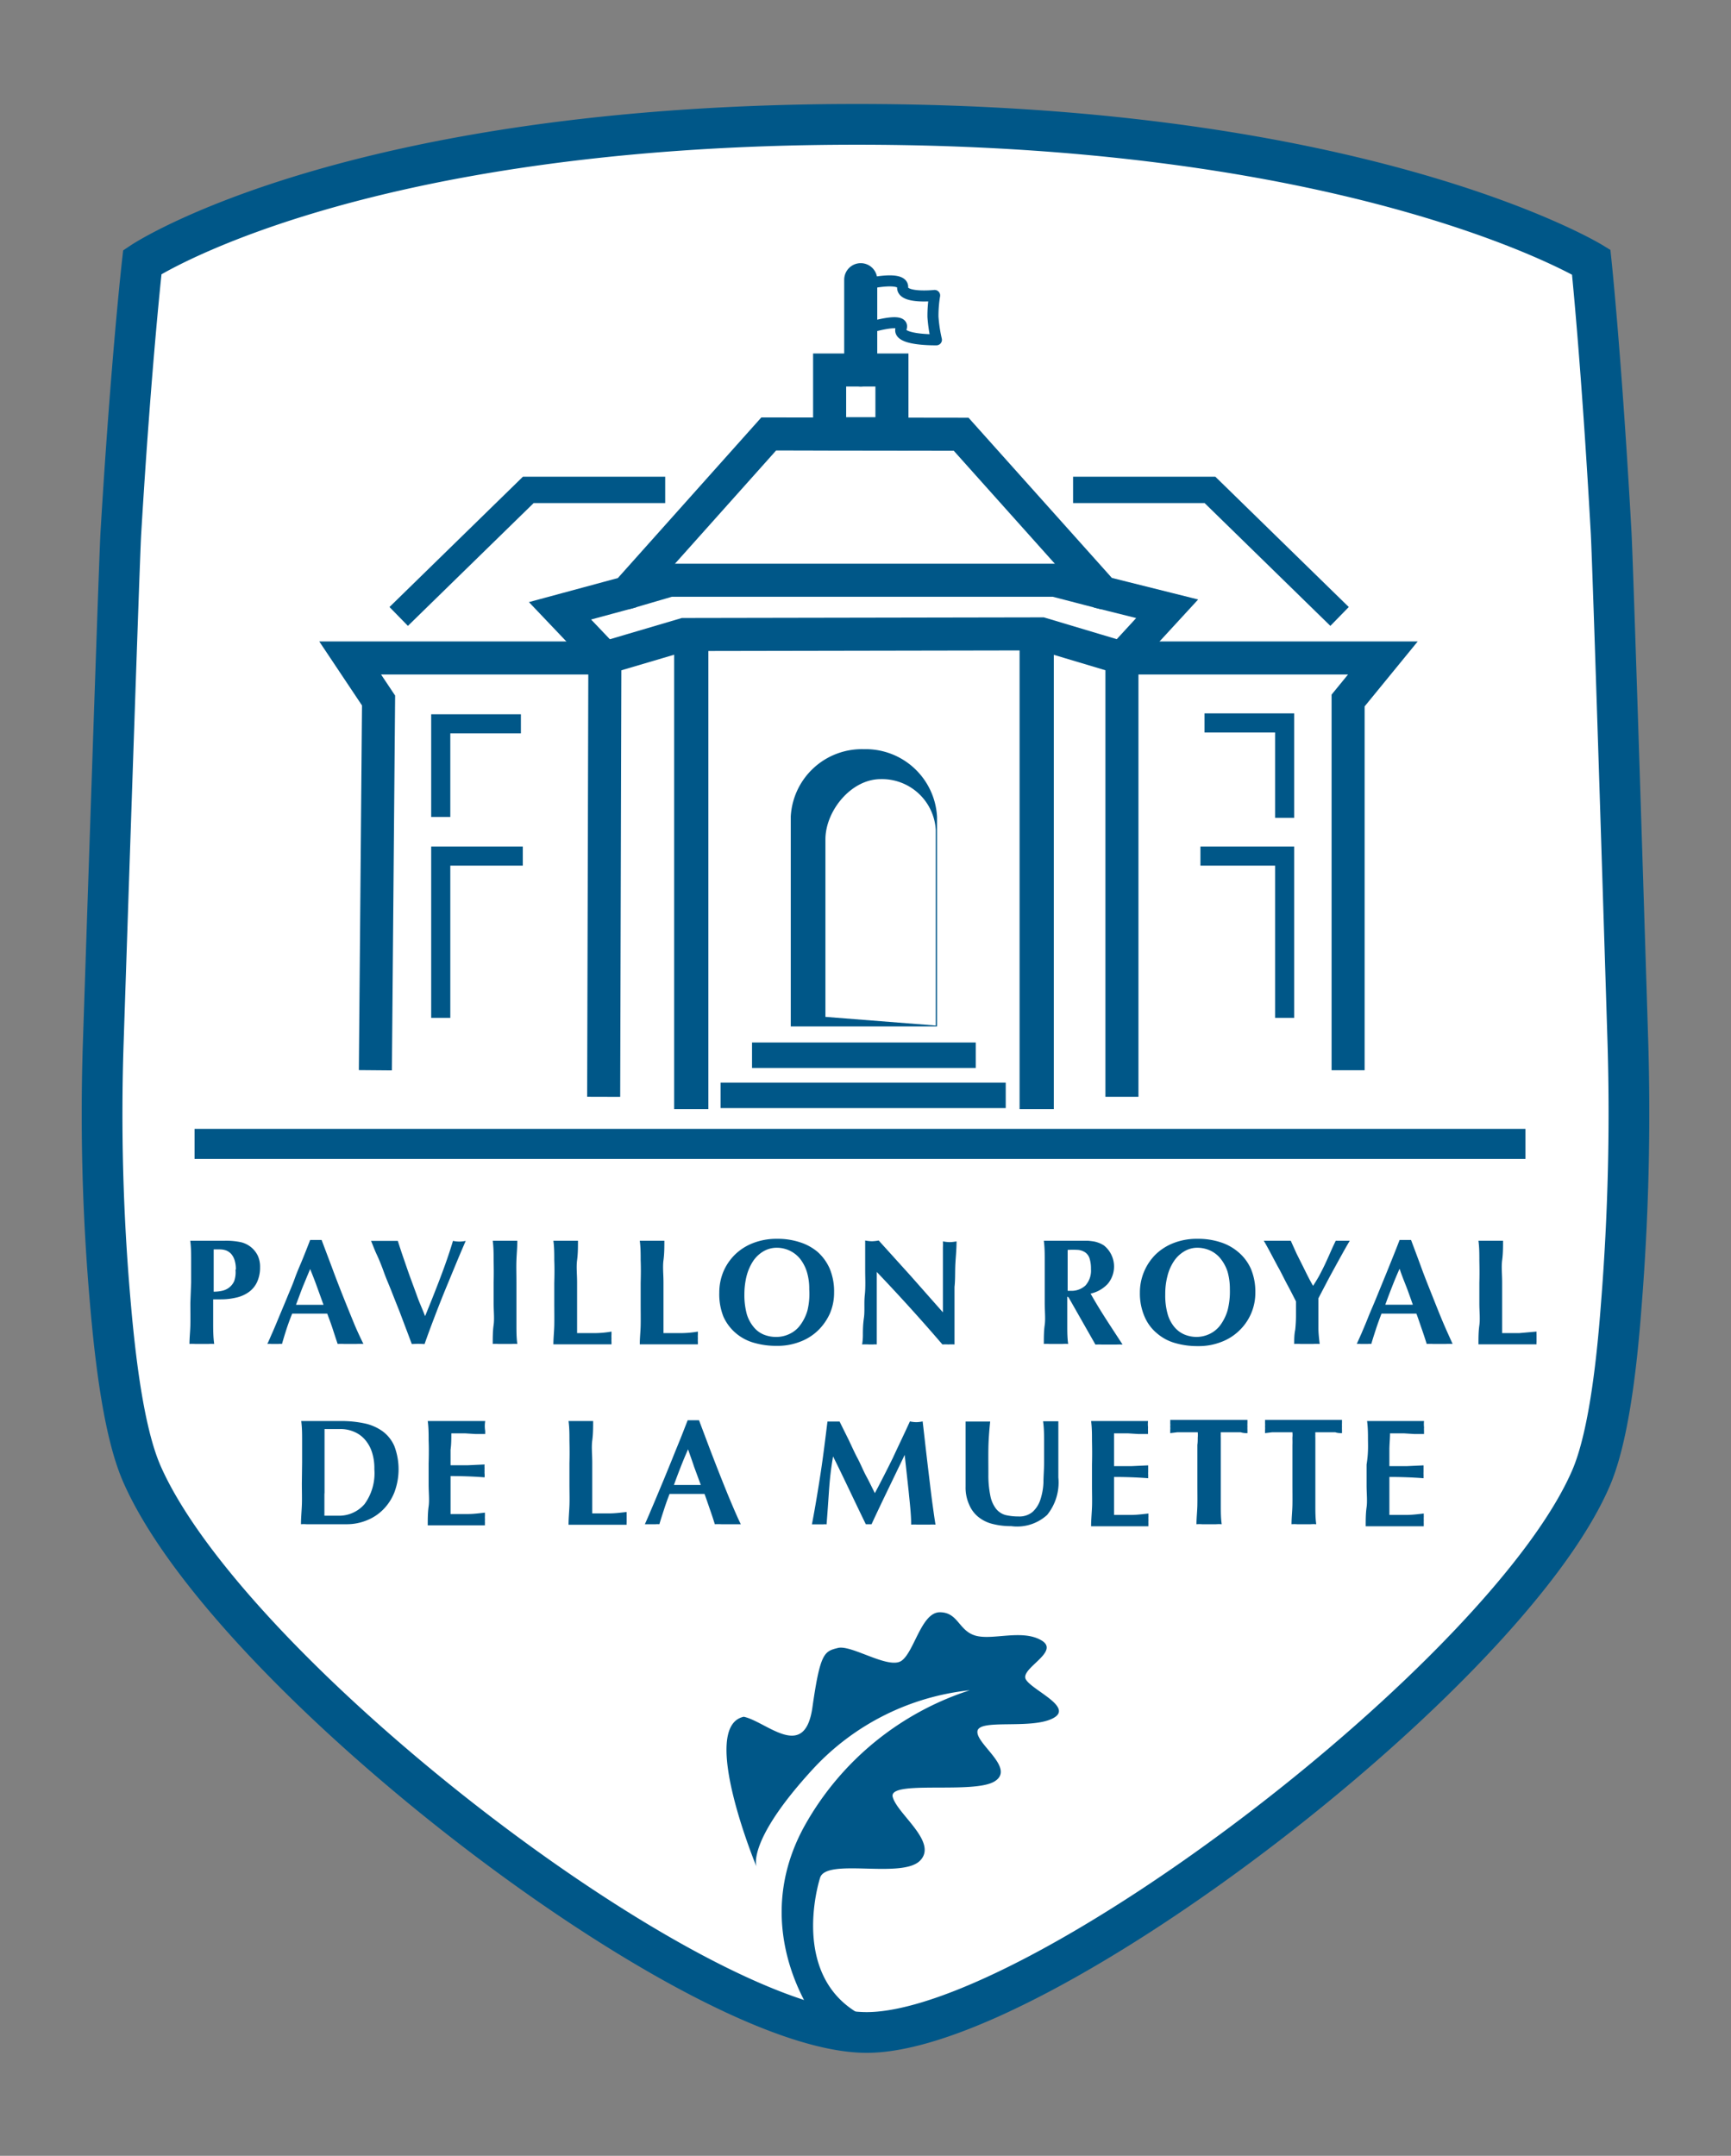 <?xml version="1.0" encoding="UTF-8"?> <svg xmlns="http://www.w3.org/2000/svg" viewBox="0 0 135.85 169.2"><rect x="0" y="0" width="135.85" height="169.2" fill="#808080" stroke="none"/><path d="M9.48,41.91c.82-13.7,1.69-21.34,1.69-21.34S27.41,9.76,67.25,9.76s57.63,10.81,57.63,10.81.8,7.56,1.56,21.18c.16,2.8,1.3,39.49,1.3,39.49a189.13,189.13,0,0,1-.5,21.17c-.45,6.06-1.2,10.84-2.36,13.56-6.59,15.41-43.45,43.55-56.86,43.55s-49.8-27.88-56.85-43.76c-1.23-2.76-2-7.53-2.51-13.5a169.5,169.5,0,0,1-.55-20.6S9.34,44.44,9.48,41.91Z" style="fill:#fff;stroke:#005788;stroke-miterlimit:10;stroke-width:3.196px"></path><path d="M59.37,146.51s-4.55-11-1-11.77c1.79.38,4.78,3.55,5.39-.74s.93-4.39,2-4.66,4,1.72,5,1,1.55-3.8,3-3.8,1.47,1.47,2.82,1.84,3.65-.53,5.16.37-1.72,2.2-1.23,3.06,3.85,2.2,2.09,3.07-5.77,0-5.89,1,3,2.9,1.35,3.93-8.35-.13-8,1.22,3.57,3.54,2.15,5-7.36-.24-7.85,1.35-2.21,9.2,4.78,11.41-4.91,0-4.91,0-5.76-7.24-1-15.64a22.9,22.9,0,0,1,12.88-10.49,19.55,19.55,0,0,0-12.27,6.14C58.55,144.54,59.37,146.51,59.37,146.51Z" style="fill:#005788"></path><path d="M15,100.65q0-1,0-1.74c0-.51,0-1-.07-1.53l.44,0,.53,0,.86,0,.86,0a5.54,5.54,0,0,1,1.31.12,2,2,0,0,1,.74.36,2,2,0,0,1,.56.69,2.08,2.08,0,0,1,.18.91,2.71,2.71,0,0,1-.23,1.15,2,2,0,0,1-.63.78,2.66,2.66,0,0,1-1,.45,5.17,5.17,0,0,1-1.22.14h-.6c0,.59,0,1.18,0,1.76s0,1.17.08,1.74a3.1,3.1,0,0,0-.44,0H15.31a3.1,3.1,0,0,0-.44,0c0-.49.06-1,.07-1.49s0-1.09,0-1.74Zm3.51-1a2.35,2.35,0,0,0-.1-.75,1.42,1.42,0,0,0-.27-.49,1.09,1.09,0,0,0-.4-.27,1.51,1.51,0,0,0-.48-.08h-.49c0,.57,0,1.13,0,1.67s0,1.1,0,1.65a3.23,3.23,0,0,0,.61-.06,1.45,1.45,0,0,0,.57-.24,1.34,1.34,0,0,0,.43-.53A2.12,2.12,0,0,0,18.48,99.64Z" style="fill:#005788"></path><path d="M28.52,105.48a5.06,5.06,0,0,0-.54,0H27a4.1,4.1,0,0,0-.5,0c-.13-.38-.26-.78-.39-1.18s-.28-.8-.43-1.2l-.75,0H23.54l-.61,0c-.16.4-.31.8-.44,1.2s-.25.8-.36,1.18a1.37,1.37,0,0,0-.28,0h-.56a1.67,1.67,0,0,0-.31,0c.1-.2.22-.49.38-.85s.33-.77.52-1.23l.61-1.46c.21-.53.43-1,.64-1.59s.43-1.06.64-1.58.4-1,.57-1.45l.23,0,.22,0,.22,0,.23,0,.81,2.15c.28.76.57,1.51.86,2.24s.58,1.44.85,2.1S28.29,105,28.52,105.48ZM24.34,99.6,23.76,101c-.18.46-.35.93-.53,1.41h2.16q-.26-.72-.51-1.41C24.71,100.53,24.53,100.07,24.34,99.6Z" style="fill:#005788"></path><path d="M33.36,103.3c.41-1,.81-2,1.19-3s.73-2,1-2.91a2.28,2.28,0,0,0,1,0c-.2.46-.43,1-.71,1.67l-.86,2.08c-.3.73-.59,1.47-.88,2.23s-.55,1.46-.78,2.12a6.77,6.77,0,0,0-1,0c-.12-.31-.26-.7-.43-1.14l-.54-1.43c-.2-.5-.4-1-.61-1.54s-.42-1-.61-1.53-.38-1-.56-1.38-.32-.78-.45-1.08l.54,0,.53,0,.51,0,.52,0c.14.44.29.9.46,1.39s.34,1,.52,1.49.37,1,.56,1.53S33.18,102.8,33.36,103.3Z" style="fill:#005788"></path><path d="M38.74,98.91c0-.51,0-1-.07-1.53l.43,0,.53,0,.54,0,.43,0c0,.51-.05,1-.07,1.53s0,1.08,0,1.74v1.6c0,.65,0,1.23,0,1.74s0,1,.07,1.49a3,3,0,0,0-.43,0H39.1a3,3,0,0,0-.43,0c0-.49,0-1,.07-1.49s0-1.09,0-1.74v-1.6C38.76,100,38.75,99.41,38.74,98.91Z" style="fill:#005788"></path><path d="M43.5,98.91c0-.51,0-1-.07-1.53l.44,0,.53,0,.53,0,.43,0c0,.51,0,1-.07,1.53s0,1.08,0,1.74v1.6c0,.45,0,.88,0,1.3s0,.77,0,1.08q.68,0,1.35,0t1.35-.12l0,.23a2.45,2.45,0,0,0,0,.3,2.36,2.36,0,0,0,0,.29q0,.11,0,.18l-.78,0H43.66l-.23,0c0-.49.06-1,.07-1.49s0-1.09,0-1.74v-1.6Q43.53,99.66,43.5,98.91Z" style="fill:#005788"></path><path d="M50.28,98.91c0-.51,0-1-.07-1.53l.44,0,.53,0,.53,0,.43,0c0,.51,0,1-.07,1.53s0,1.08,0,1.74v1.6c0,.45,0,.88,0,1.3s0,.77,0,1.08q.68,0,1.35,0t1.35-.12l0,.23a2.45,2.45,0,0,0,0,.3,2.36,2.36,0,0,0,0,.29q0,.11,0,.18l-.78,0H50.44l-.23,0c0-.49.06-1,.07-1.49s0-1.09,0-1.74v-1.6Q50.31,99.66,50.28,98.91Z" style="fill:#005788"></path><path d="M56.45,101.45a4.28,4.28,0,0,1,.32-1.64,4.15,4.15,0,0,1,.92-1.35,4.21,4.21,0,0,1,1.42-.9A5.06,5.06,0,0,1,61,97.23a5.53,5.53,0,0,1,1.75.26,4.06,4.06,0,0,1,1.42.77,3.79,3.79,0,0,1,.95,1.32,4.64,4.64,0,0,1,.34,1.86,4.12,4.12,0,0,1-.33,1.65,4.31,4.31,0,0,1-.93,1.33,4.07,4.07,0,0,1-1.42.89,4.87,4.87,0,0,1-1.82.32,6.22,6.22,0,0,1-1.75-.23,3.75,3.75,0,0,1-1.43-.74,3.69,3.69,0,0,1-1-1.31A4.74,4.74,0,0,1,56.45,101.45Zm7.06-.26a4.56,4.56,0,0,0-.19-1.38,3.22,3.22,0,0,0-.52-1,2.34,2.34,0,0,0-.82-.65,2.37,2.37,0,0,0-1-.23,2.08,2.08,0,0,0-1.08.29,2.51,2.51,0,0,0-.81.78,4,4,0,0,0-.5,1.16,5.94,5.94,0,0,0-.17,1.42,5.67,5.67,0,0,0,.2,1.6,2.92,2.92,0,0,0,.55,1,2,2,0,0,0,.78.57,2.55,2.55,0,0,0,1,.18,2.37,2.37,0,0,0,1-.23,2.18,2.18,0,0,0,.84-.68,3.56,3.56,0,0,0,.58-1.17A5.54,5.54,0,0,0,63.51,101.19Z" style="fill:#005788"></path><path d="M67.9,99.73c0-.55,0-1,0-1.37s0-.7,0-1a3,3,0,0,0,.53.06,3.15,3.15,0,0,0,.53-.06l2.54,2.81L74,103v-2.17c0-.38,0-.76,0-1.13s0-.72,0-1,0-.58,0-.81a4.15,4.15,0,0,0,0-.46,3.15,3.15,0,0,0,.53.06,3.25,3.25,0,0,0,.54-.06c0,.72-.08,1.36-.1,1.94s0,1.12-.06,1.63l0,1.52v3a3.93,3.93,0,0,0-.49,0,3.32,3.32,0,0,0-.46,0c-1.62-1.89-3.33-3.78-5.15-5.69,0,.22,0,.45,0,.68v3.26c0,.34,0,.61,0,.84s0,.42,0,.56,0,.26,0,.35a1.37,1.37,0,0,0-.28,0H68.2a4.87,4.87,0,0,0-.54,0,4.62,4.62,0,0,0,.06-.67c0-.39,0-.86.08-1.41s0-1.16.07-1.8S67.9,100.32,67.9,99.73Z" style="fill:#005788"></path><path d="M83.76,101.77v.48c0,.65,0,1.23,0,1.74s0,1,.07,1.49a3,3,0,0,0-.44,0H82.35a3,3,0,0,0-.43,0c0-.49,0-1,.07-1.49s0-1.09,0-1.74v-1.6c0-.66,0-1.24,0-1.74s0-1-.07-1.53l.43,0,.53,0,.73,0c.27,0,.61,0,1,0l.76,0a5.42,5.42,0,0,1,.55.07,2.69,2.69,0,0,1,.4.13,2.11,2.11,0,0,1,.33.18,2.12,2.12,0,0,1,.29,3,2.6,2.6,0,0,1-1.35.77c.37.66.78,1.33,1.21,2s.86,1.32,1.3,2a4.78,4.78,0,0,0-.53,0H86.51a4.87,4.87,0,0,0-.54,0l-2.11-3.71Zm1.86-2.17a2.64,2.64,0,0,0-.11-.83.93.93,0,0,0-.32-.46,1.21,1.21,0,0,0-.57-.21,6.48,6.48,0,0,0-.83,0q0,1.61,0,3.21l.13,0H84a1.61,1.61,0,0,0,1.19-.42A1.75,1.75,0,0,0,85.62,99.6Z" style="fill:#005788"></path><path d="M89.46,101.45a4.21,4.21,0,0,1,1.24-3,4.25,4.25,0,0,1,1.43-.9A5,5,0,0,1,94,97.23a5.59,5.59,0,0,1,1.76.26,4,4,0,0,1,1.41.77,3.67,3.67,0,0,1,1,1.32,4.64,4.64,0,0,1,.35,1.86,4.09,4.09,0,0,1-1.27,3,4.07,4.07,0,0,1-1.42.89,4.83,4.83,0,0,1-1.82.32,6.22,6.22,0,0,1-1.75-.23,3.71,3.71,0,0,1-1.42-.74,3.46,3.46,0,0,1-1-1.31A4.57,4.57,0,0,1,89.46,101.45Zm7.06-.26a4.91,4.91,0,0,0-.18-1.38,3.23,3.23,0,0,0-.53-1,2.22,2.22,0,0,0-.81-.65,2.45,2.45,0,0,0-1-.23,2,2,0,0,0-1.07.29,2.51,2.51,0,0,0-.81.78,3.7,3.7,0,0,0-.5,1.16,5.47,5.47,0,0,0-.17,1.42,5.33,5.33,0,0,0,.2,1.6,2.76,2.76,0,0,0,.54,1,2.08,2.08,0,0,0,.79.57,2.5,2.5,0,0,0,.94.18,2.41,2.41,0,0,0,1-.23,2.26,2.26,0,0,0,.84-.68,3.76,3.76,0,0,0,.58-1.17A5.9,5.9,0,0,0,96.52,101.19Z" style="fill:#005788"></path><path d="M103.52,100.15c.15-.29.31-.59.46-.91s.29-.63.43-.95.28-.62.42-.91l.26,0,.28,0,.28,0,.28,0c-.13.22-.3.51-.5.87s-.41.74-.64,1.16-.46.84-.69,1.28-.44.84-.63,1.21c0,.18,0,.37,0,.57s0,.38,0,.58c0,.4,0,.8,0,1.19s.05.81.1,1.24a4.1,4.1,0,0,0-.5,0h-1a4.18,4.18,0,0,0-.5,0c0-.36,0-.73.08-1.11a10.69,10.69,0,0,0,.06-1.13v-.55c0-.18,0-.37,0-.55-.2-.39-.42-.83-.68-1.31s-.5-1-.74-1.41l-.66-1.24c-.2-.37-.35-.64-.45-.8l.54,0,.53,0,.52,0,.53,0,.45,1,.5,1c.17.34.32.65.46.92s.26.48.34.62h0C103.2,100.69,103.36,100.43,103.52,100.15Z" style="fill:#005788"></path><path d="M114,105.48a4.88,4.88,0,0,0-.53,0h-1a4.26,4.26,0,0,0-.5,0c-.12-.38-.25-.78-.39-1.18s-.27-.8-.42-1.2l-.75,0h-1.37l-.62,0c-.15.4-.3.8-.43,1.2s-.26.8-.37,1.18a1.23,1.23,0,0,0-.27,0h-.56a1.67,1.67,0,0,0-.31,0l.38-.85c.15-.36.33-.77.51-1.23s.4-.94.61-1.46l.65-1.59c.22-.53.43-1.06.64-1.58s.4-1,.57-1.45l.22,0,.23,0,.22,0,.23,0c.25.67.52,1.38.8,2.15s.58,1.51.87,2.24.57,1.44.85,2.1S113.79,105,114,105.48Zm-4.17-5.88c-.21.47-.4.93-.58,1.39s-.36.93-.53,1.41h2.16c-.17-.48-.35-1-.51-1.41S110,100.07,109.85,99.6Z" style="fill:#005788"></path><path d="M116.1,98.91c0-.51,0-1-.07-1.53l.43,0,.53,0,.53,0,.44,0c0,.51,0,1-.07,1.53s0,1.08,0,1.74v2.9c0,.41,0,.77,0,1.08.45,0,.9,0,1.34,0l1.36-.12a2.23,2.23,0,0,0,0,.23c0,.07,0,.17,0,.3s0,.22,0,.29a.8.8,0,0,0,0,.18l-.78,0h-3.55l-.23,0c0-.49,0-1,.07-1.49s0-1.09,0-1.74v-1.6C116.12,100,116.11,99.41,116.1,98.91Z" style="fill:#005788"></path><path d="M23.71,114.79c0-.65,0-1.23,0-1.73s0-1-.07-1.53l.43,0,.53,0,.88,0q.48,0,1.26,0a8.7,8.7,0,0,1,1.84.18,3.77,3.77,0,0,1,1.44.62,2.85,2.85,0,0,1,.93,1.17,5.15,5.15,0,0,1,0,3.63,4,4,0,0,1-.88,1.35,3.76,3.76,0,0,1-1.3.85,4.1,4.1,0,0,1-1.57.3H25.67l-1.09,0h-.53a2.9,2.9,0,0,0-.43,0c0-.49.05-1,.07-1.49s0-1.09,0-1.74Zm1.75,2.47v1.33c0,.19,0,.31,0,.37l.42,0h.62a2.63,2.63,0,0,0,2.11-.91,4.11,4.11,0,0,0,.77-2.74A4.06,4.06,0,0,0,29.2,114a2.79,2.79,0,0,0-.55-1,2.28,2.28,0,0,0-.85-.62,2.65,2.65,0,0,0-1.11-.22l-.69,0-.53,0s0,.18,0,.36v4.64Z" style="fill:#005788"></path><path d="M33.64,113.06c0-.51,0-1-.07-1.53l1,0q.51,0,1.05,0l1.55,0,.91,0a2.36,2.36,0,0,0,0,.79,2.08,2.08,0,0,0,0,.23l-.75,0-.79-.05-.69,0h-.43c0,.44,0,.86-.06,1.29V115c.51,0,1,0,1.38,0l1.29-.06a2.39,2.39,0,0,0,0,.31,1.55,1.55,0,0,0,0,.22,1.21,1.21,0,0,0,0,.19,1.68,1.68,0,0,1,0,.29c-.89-.07-1.78-.1-2.67-.1,0,.25,0,.5,0,.75v.76q0,.76,0,1.47c.45,0,.9,0,1.35,0s.9-.06,1.35-.11a2.08,2.08,0,0,0,0,.23,2.11,2.11,0,0,0,0,.3,2.07,2.07,0,0,0,0,.29.84.84,0,0,0,0,.18l-.78,0H33.8l-.23,0c0-.49,0-1,.07-1.49s0-1.09,0-1.74v-1.61C33.66,114.14,33.66,113.56,33.64,113.06Z" style="fill:#005788"></path><path d="M44.69,113.06c0-.51,0-1-.07-1.53l.43,0,.53,0,.53,0,.44,0c0,.51,0,1-.07,1.53s0,1.08,0,1.73v2.9c0,.42,0,.78,0,1.09.45,0,.9,0,1.34,0s.9-.06,1.36-.11a2.23,2.23,0,0,0,0,.23c0,.07,0,.17,0,.3s0,.22,0,.29a.8.8,0,0,0,0,.18l-.78,0H44.85l-.23,0c0-.49.05-1,.07-1.49s0-1.09,0-1.74v-1.61C44.71,114.14,44.7,113.56,44.69,113.06Z" style="fill:#005788"></path><path d="M58.14,119.63l-.54,0h-1a4.19,4.19,0,0,0-.5,0c-.12-.39-.25-.78-.39-1.18s-.27-.8-.42-1.2l-.76,0H53.17l-.62,0c-.16.4-.3.8-.43,1.2s-.26.79-.37,1.18a1.33,1.33,0,0,0-.28,0h-.56l-.3,0c.09-.21.22-.49.37-.85s.33-.77.52-1.23l.61-1.46.65-1.59c.21-.53.43-1.06.64-1.58s.39-1,.57-1.45l.22,0,.23,0,.22,0,.22,0,.81,2.15c.29.76.58,1.51.87,2.24s.57,1.43.85,2.09S57.91,119.17,58.14,119.63ZM54,113.75c-.21.47-.4.93-.58,1.39s-.36.93-.53,1.41H55l-.52-1.41C54.33,114.68,54.16,114.22,54,113.75Z" style="fill:#005788"></path><path d="M65.06,117c-.06.88-.12,1.76-.19,2.64a1.33,1.33,0,0,0-.28,0H64l-.28,0c.26-1.35.48-2.7.68-4s.37-2.7.54-4.07l.24,0,.24,0,.23,0,.24,0L66.6,113c.23.48.46,1,.7,1.45s.46,1,.69,1.42.46.91.67,1.32q.7-1.32,1.41-2.76c.46-1,.91-1.92,1.34-2.87a2.49,2.49,0,0,0,.5.06,2.58,2.58,0,0,0,.5-.06c.08.67.16,1.4.25,2.18s.18,1.54.27,2.28.17,1.44.26,2.08.16,1.17.23,1.56a3.75,3.75,0,0,0-.48,0H72a4,4,0,0,0-.49,0c0-.81-.11-1.69-.2-2.63L71,114.19h0l-1.32,2.74c-.43.89-.86,1.79-1.28,2.7l-.12,0h-.22l-.11,0c-.43-.88-.85-1.76-1.27-2.64s-.85-1.78-1.3-2.68h0C65.22,115.21,65.12,116.11,65.06,117Z" style="fill:#005788"></path><path d="M79.36,119.78a5.8,5.8,0,0,1-1.41-.16,2.88,2.88,0,0,1-1.13-.53,2.45,2.45,0,0,1-.76-1,3.24,3.24,0,0,1-.28-1.42c0-.32,0-.6,0-.85v-.69c0-.21,0-.41,0-.61V114c0-.64,0-1.15,0-1.55s0-.68,0-.88l.48,0,.48,0,.49,0,.48,0c-.08.76-.13,1.47-.14,2.13s0,1.32,0,2a8,8,0,0,0,.16,1.73,2.42,2.42,0,0,0,.45,1,1.45,1.45,0,0,0,.74.48,4.34,4.34,0,0,0,1,.11,1.61,1.61,0,0,0,1.11-.35,2.23,2.23,0,0,0,.61-.94,5,5,0,0,0,.25-1.35c0-.51.05-1,.05-1.59s0-1.08,0-1.62,0-1.08-.08-1.62l.32,0,.29,0,.29,0,.3,0c0,.17,0,.4,0,.69s0,.63,0,1,0,.8,0,1.26,0,1,0,1.46a4.05,4.05,0,0,1-.88,2.94A3.49,3.49,0,0,1,79.36,119.78Z" style="fill:#005788"></path><path d="M85.7,113.06c0-.51,0-1-.07-1.53l1,0q.52,0,1,0l1.55,0c.46,0,.76,0,.92,0a2.11,2.11,0,0,0,0,.49,2.45,2.45,0,0,0,0,.3,2.23,2.23,0,0,0,0,.23l-.75,0-.79-.05-.69,0h-.44c0,.44,0,.86,0,1.29s0,.85,0,1.28c.52,0,1,0,1.39,0l1.29-.06c0,.13,0,.23,0,.31s0,.14,0,.22a1.23,1.23,0,0,0,0,.19c0,.07,0,.17,0,.29-.9-.07-1.79-.1-2.68-.1v.75c0,.25,0,.5,0,.76,0,.51,0,1,0,1.47.45,0,.89,0,1.34,0s.9-.06,1.36-.11a2.23,2.23,0,0,0,0,.23,2.45,2.45,0,0,0,0,.3,2.36,2.36,0,0,0,0,.29.8.8,0,0,0,0,.18l-.79,0H85.85l-.22,0c0-.49.05-1,.07-1.49s0-1.09,0-1.74v-1.61C85.72,114.14,85.71,113.56,85.7,113.06Z" style="fill:#005788"></path><path d="M94,112.83a2.12,2.12,0,0,0,0-.42h-.44l-.55,0-.6,0-.57.07c0-.09,0-.18,0-.26a1.18,1.18,0,0,0,0-.26,1.1,1.1,0,0,0,0-.26,2,2,0,0,0,0-.26l.73,0,.66,0h3.35l.65,0,.67,0c0,.08,0,.17,0,.26a2.11,2.11,0,0,0,0,.26,2.46,2.46,0,0,0,0,.26c0,.08,0,.17,0,.26-.15,0-.33,0-.53-.07l-.58,0-.55,0h-.43a.72.72,0,0,0,0,.17,1.85,1.85,0,0,0,0,.25v3.57q0,1,0,1.74c0,.5,0,1,.07,1.49a3,3,0,0,0-.44,0H94.34a3,3,0,0,0-.44,0c0-.49.06-1,.07-1.49s0-1.09,0-1.74v-3C94,113.22,94,113,94,112.83Z" style="fill:#005788"></path><path d="M101.43,112.83a2.12,2.12,0,0,0,0-.42H101l-.55,0-.6,0-.57.07c0-.09,0-.18,0-.26a1.18,1.18,0,0,0,0-.26,1.1,1.1,0,0,0,0-.26,2,2,0,0,0,0-.26l.73,0,.66,0H104l.65,0,.67,0c0,.08,0,.17,0,.26a2.11,2.11,0,0,0,0,.26,2.46,2.46,0,0,0,0,.26c0,.08,0,.17,0,.26-.15,0-.33,0-.53-.07l-.58,0-.55,0h-.43a.72.72,0,0,0,0,.17,1.85,1.85,0,0,0,0,.25v3.57q0,1,0,1.74c0,.5,0,1,.07,1.49a3,3,0,0,0-.44,0h-1.06a3,3,0,0,0-.44,0c0-.49.06-1,.07-1.49s0-1.09,0-1.74v-3C101.44,113.22,101.43,113,101.43,112.83Z" style="fill:#005788"></path><path d="M107.36,113.06c0-.51,0-1-.07-1.53l1,0q.53,0,1,0l1.55,0c.46,0,.76,0,.92,0a2.11,2.11,0,0,0,0,.49,2.45,2.45,0,0,0,0,.3,2.23,2.23,0,0,0,0,.23l-.75,0-.79-.05-.69,0h-.44c0,.44-.05.86-.05,1.29s0,.85,0,1.28c.52,0,1,0,1.39,0l1.29-.06c0,.13,0,.23,0,.31s0,.14,0,.22a1.23,1.23,0,0,0,0,.19c0,.07,0,.17,0,.29-.9-.07-1.79-.1-2.68-.1v.75c0,.25,0,.5,0,.76,0,.51,0,1,0,1.47.45,0,.89,0,1.34,0s.9-.06,1.36-.11a2.23,2.23,0,0,0,0,.23,2.45,2.45,0,0,0,0,.3,2.36,2.36,0,0,0,0,.29.8.8,0,0,0,0,.18l-.79,0h-3.55l-.22,0c0-.49,0-1,.07-1.49s0-1.09,0-1.74v-1.61C107.38,114.14,107.37,113.56,107.36,113.06Z" style="fill:#005788"></path><line x1="16.45" y1="89.78" x2="118.54" y2="89.78" style="fill:none;stroke:#005788;stroke-linecap:square;stroke-miterlimit:10;stroke-width:2.359px"></line><polyline points="47.47 51.64 43.95 47.94 49.2 46.52 60.33 34.06 75.43 34.08 86.56 46.52 91.6 47.78 88.05 51.64" style="fill:none;stroke:#005788;stroke-miterlimit:10;stroke-width:2.593px"></polyline><polyline points="105.8 84 105.8 54.98 108.53 51.64 88.05 51.64" style="fill:none;stroke:#005788;stroke-miterlimit:10;stroke-width:2.593px"></polyline><polyline points="29.46 84 29.71 54.98 27.48 51.64 47.47 51.64" style="fill:none;stroke:#005788;stroke-miterlimit:10;stroke-width:2.593px"></polyline><polyline points="49.2 46.52 52.55 45.54 82.79 45.54 86.56 46.52" style="fill:none;stroke:#005788;stroke-linecap:round;stroke-miterlimit:10;stroke-width:2.593px"></polyline><polyline points="47.38 84.79 47.47 51.64 53.7 49.8 81.73 49.75 88.05 51.64 88.05 84.79" style="fill:none;stroke:#005788;stroke-linecap:square;stroke-miterlimit:10;stroke-width:2.593px"></polyline><line x1="54.25" y1="50.05" x2="54.25" y2="85.71" style="fill:none;stroke:#005788;stroke-linecap:square;stroke-miterlimit:10;stroke-width:2.686px"></line><line x1="81.36" y1="85.71" x2="81.36" y2="50.05" style="fill:#fff;stroke:#005788;stroke-linecap:square;stroke-miterlimit:10;stroke-width:2.686px"></line><polyline points="34.59 79.14 34.59 67.19 40.28 67.19" style="fill:none;stroke:#005788;stroke-linecap:square;stroke-miterlimit:10;stroke-width:1.5px"></polyline><polyline points="34.59 63.37 34.59 56.81 40.13 56.81" style="fill:none;stroke:#005788;stroke-linecap:square;stroke-miterlimit:10;stroke-width:1.5px"></polyline><polyline points="100.82 79.14 100.82 67.19 94.96 67.19" style="fill:none;stroke:#005788;stroke-linecap:square;stroke-miterlimit:10;stroke-width:1.5px"></polyline><polyline points="100.82 63.44 100.82 56.74 95.28 56.74" style="fill:none;stroke:#005788;stroke-linecap:square;stroke-miterlimit:10;stroke-width:1.5px"></polyline><line x1="60.02" y1="82.82" x2="75.58" y2="82.82" style="fill:none;stroke:#005788;stroke-linecap:square;stroke-miterlimit:10;stroke-width:2px"></line><line x1="57.55" y1="85.97" x2="77.93" y2="85.97" style="fill:none;stroke:#005788;stroke-linecap:square;stroke-miterlimit:10;stroke-width:2px"></line><polyline points="85.25 38.45 94.96 38.45 104.39 47.66" style="fill:none;stroke:#005788;stroke-linecap:square;stroke-miterlimit:10;stroke-width:2.069px"></polyline><polyline points="51.17 38.45 41.46 38.45 32.03 47.66" style="fill:none;stroke:#005788;stroke-linecap:square;stroke-miterlimit:10;stroke-width:2.069px"></polyline><rect x="65.11" y="29.04" width="4.89" height="5" style="fill:none;stroke:#005788;stroke-linecap:square;stroke-miterlimit:10;stroke-width:2.593px"></rect><line x1="67.55" y1="21.95" x2="67.55" y2="29.04" style="fill:none;stroke:#005788;stroke-linecap:round;stroke-linejoin:round;stroke-width:2.593px"></line><path d="M68.17,25.72s2.93-.91,2.55.05,2.77.9,2.77.9a11.38,11.38,0,0,1-.27-1.8,9.73,9.73,0,0,1,.13-1.68s-2.57.28-2.51-.64-2.67-.3-2.67-.3Z" style="fill:none;stroke:#005788;stroke-linecap:round;stroke-linejoin:round;stroke-width:0.867px"></path><path d="M67.8,58.8a5.59,5.59,0,0,0-5.74,5.28V80.56H73.54V64.12A5.61,5.61,0,0,0,67.8,58.8Zm5.64,21.69-8.66-.68V65.88c0-2.22,2-4.73,4.34-4.73a4.23,4.23,0,0,1,4.32,4Z" style="fill:#005788"></path></svg> 